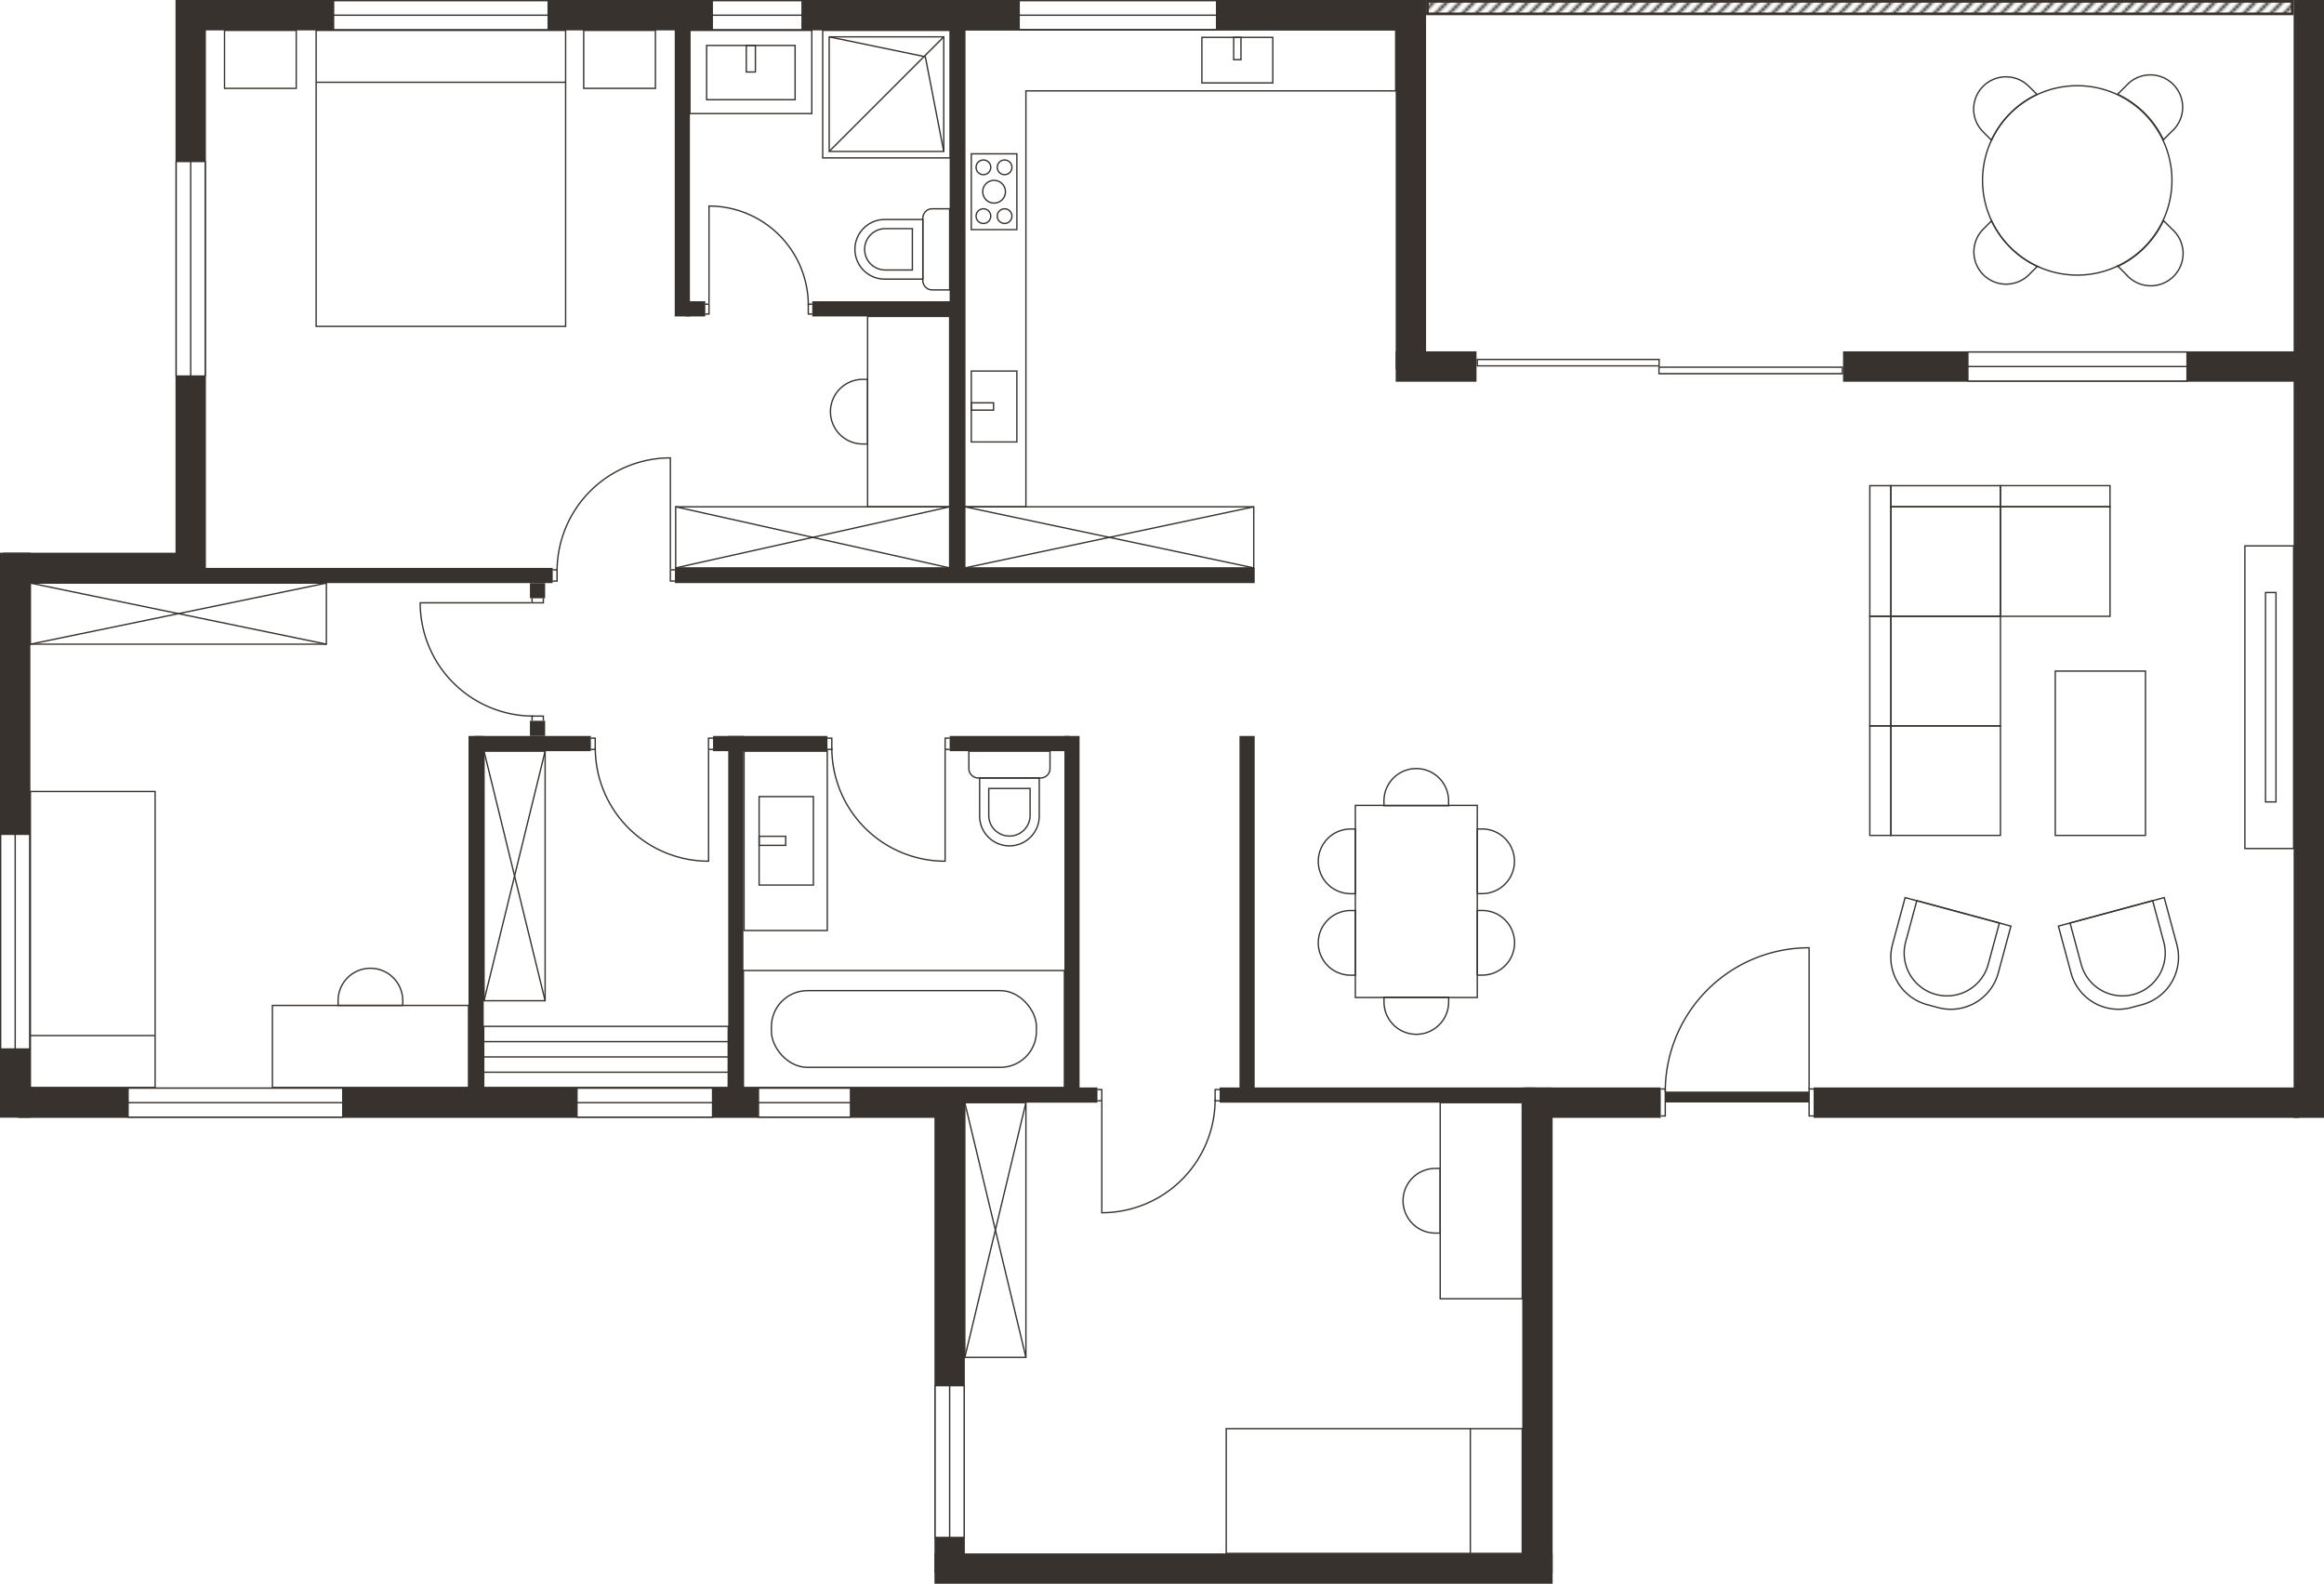 <svg xmlns="http://www.w3.org/2000/svg" xmlns:xlink="http://www.w3.org/1999/xlink" viewBox="0 0 862.8 588"><defs><pattern id="a84ef7db-dba8-4eaf-b7eb-bdf14a7f7be9" data-name="New Pattern Swatch 1" width="5" height="5" patternTransform="translate(-2)" patternUnits="userSpaceOnUse" viewBox="0 0 5 5"><rect width="5" height="5" style="fill:none"/><line x1="23.18" y1="1.82" x2="1.82" y2="23.18" style="fill:none;stroke:#37322e;stroke-miterlimit:10;stroke-width:0.5px"/><line x1="18.18" y1="1.82" x2="-3.18" y2="23.18" style="fill:none;stroke:#37322e;stroke-miterlimit:10;stroke-width:0.5px"/><line x1="13.18" y1="1.82" x2="-8.18" y2="23.18" style="fill:none;stroke:#37322e;stroke-miterlimit:10;stroke-width:0.5px"/><line x1="8.18" y1="1.82" x2="-13.18" y2="23.18" style="fill:none;stroke:#37322e;stroke-miterlimit:10;stroke-width:0.5px"/><line x1="3.18" y1="1.82" x2="-18.18" y2="23.18" style="fill:none;stroke:#37322e;stroke-miterlimit:10;stroke-width:0.5px"/><line x1="23.18" y1="-3.18" x2="1.82" y2="18.18" style="fill:none;stroke:#37322e;stroke-miterlimit:10;stroke-width:0.5px"/><line x1="18.18" y1="-3.18" x2="-3.18" y2="18.18" style="fill:none;stroke:#37322e;stroke-miterlimit:10;stroke-width:0.5px"/><line x1="13.18" y1="-3.18" x2="-8.18" y2="18.18" style="fill:none;stroke:#37322e;stroke-miterlimit:10;stroke-width:0.5px"/><line x1="8.18" y1="-3.18" x2="-13.18" y2="18.18" style="fill:none;stroke:#37322e;stroke-miterlimit:10;stroke-width:0.5px"/><line x1="3.18" y1="-3.18" x2="-18.18" y2="18.18" style="fill:none;stroke:#37322e;stroke-miterlimit:10;stroke-width:0.5px"/><line x1="23.18" y1="-8.18" x2="1.82" y2="13.18" style="fill:none;stroke:#37322e;stroke-miterlimit:10;stroke-width:0.5px"/><line x1="18.18" y1="-8.18" x2="-3.18" y2="13.18" style="fill:none;stroke:#37322e;stroke-miterlimit:10;stroke-width:0.5px"/><line x1="13.18" y1="-8.18" x2="-8.18" y2="13.18" style="fill:none;stroke:#37322e;stroke-miterlimit:10;stroke-width:0.5px"/><line x1="8.18" y1="-8.18" x2="-13.18" y2="13.18" style="fill:none;stroke:#37322e;stroke-miterlimit:10;stroke-width:0.5px"/><line x1="3.18" y1="-8.18" x2="-18.18" y2="13.18" style="fill:none;stroke:#37322e;stroke-miterlimit:10;stroke-width:0.5px"/><line x1="23.18" y1="-13.18" x2="1.82" y2="8.18" style="fill:none;stroke:#37322e;stroke-miterlimit:10;stroke-width:0.5px"/><line x1="18.18" y1="-13.18" x2="-3.18" y2="8.18" style="fill:none;stroke:#37322e;stroke-miterlimit:10;stroke-width:0.5px"/><line x1="13.18" y1="-13.18" x2="-8.18" y2="8.18" style="fill:none;stroke:#37322e;stroke-miterlimit:10;stroke-width:0.5px"/><line x1="8.18" y1="-13.18" x2="-13.18" y2="8.18" style="fill:none;stroke:#37322e;stroke-miterlimit:10;stroke-width:0.5px"/><line x1="3.18" y1="-13.18" x2="-18.18" y2="8.18" style="fill:none;stroke:#37322e;stroke-miterlimit:10;stroke-width:0.5px"/><line x1="23.18" y1="-18.18" x2="1.82" y2="3.18" style="fill:none;stroke:#37322e;stroke-miterlimit:10;stroke-width:0.5px"/><line x1="18.18" y1="-18.18" x2="-3.18" y2="3.18" style="fill:none;stroke:#37322e;stroke-miterlimit:10;stroke-width:0.5px"/><line x1="13.18" y1="-18.18" x2="-8.18" y2="3.18" style="fill:none;stroke:#37322e;stroke-miterlimit:10;stroke-width:0.5px"/><line x1="8.18" y1="-18.18" x2="-13.18" y2="3.18" style="fill:none;stroke:#37322e;stroke-miterlimit:10;stroke-width:0.5px"/><line x1="3.18" y1="-18.18" x2="-18.18" y2="3.18" style="fill:none;stroke:#37322e;stroke-miterlimit:10;stroke-width:0.5px"/></pattern></defs><g id="a3a9b67a-5c31-4e50-aaf5-dd5107761d5a" data-name="Layer 2"><g id="f470e350-804f-48c4-a2cc-3d62f6fd52c2" data-name="Layer 2"><rect x="649.65" y="201.87" width="415.02" height="11.28" transform="translate(1064.67 -649.65) rotate(90)" style="fill:#37322e"/><rect x="455.22" y="62.94" width="137.16" height="11.28" transform="translate(592.38 -455.22) rotate(90)" style="fill:#37322e"/><rect x="-37.44" y="102.6" width="216.48" height="11.28" transform="translate(179.04 37.44) rotate(90)" style="fill:#37322e"/><rect x="-99.24" y="304.44" width="209.76" height="11.28" transform="translate(315.72 304.44) rotate(90)" style="fill:#37322e"/><rect x="684.24" y="130.44" width="169.32" height="11.28" style="fill:#37322e"/><rect x="518.16" y="130.44" width="30" height="11.28" style="fill:#37322e"/><rect x="673.32" y="403.74" width="180.24" height="11.28" style="fill:#37322e"/><rect x="566.15" y="403.74" width="50.41" height="11.28" style="fill:#37322e"/><rect x="6.72" y="403.74" width="351.48" height="11.28" style="fill:#37322e"/><rect x="346.92" y="576.72" width="229.5" height="11.28" style="fill:#37322e"/><rect x="480.66" y="488.22" width="180.24" height="11.28" transform="translate(76.92 1064.64) rotate(-90)" style="fill:#37322e"/><rect x="263.27" y="489.05" width="178.59" height="11.28" transform="translate(-142.13 847.25) rotate(-90)" style="fill:#37322e"/><rect x="70.32" width="451.2" height="11.28" style="fill:#37322e"/><rect x="1.08" y="205.2" width="69.24" height="11.28" style="fill:#37322e"/><rect x="355.37" y="106.03" width="5.64" height="215.25" transform="translate(571.85 -144.53) rotate(90)" style="fill:#37322e"/><rect x="135.72" y="147" width="5.64" height="133.32" transform="translate(352.2 75.12) rotate(90)" style="fill:#37322e"/><rect x="324.94" y="88.46" width="5.64" height="52.41" transform="translate(442.42 -213.1) rotate(90)" style="fill:#37322e"/><rect x="371.94" y="253.86" width="5.64" height="44.4" transform="translate(650.82 -98.7) rotate(90)" style="fill:#37322e"/><rect x="283.14" y="254.82" width="5.64" height="42.48" transform="translate(562.02 -9.9) rotate(90)" style="fill:#37322e"/><rect x="194.87" y="254.39" width="5.64" height="43.35" transform="translate(473.75 78.37) rotate(90)" style="fill:#37322e"/><rect x="255.4" y="111.04" width="5.64" height="7.24" transform="translate(372.88 -143.56) rotate(90)" style="fill:#37322e"/><rect x="196.74" y="216.48" width="5.64" height="5.64" transform="translate(399.12 438.6) rotate(180)" style="fill:#37322e"/><rect x="196.74" y="267.6" width="5.64" height="5.64" transform="translate(399.12 540.84) rotate(180)" style="fill:#37322e"/><rect x="352.56" y="8.8" width="5.64" height="204.86" style="fill:#37322e"/><rect x="250.5" y="8.8" width="5.64" height="108.68" style="fill:#37322e"/><rect x="460.17" y="273.24" width="5.64" height="133.2" style="fill:#37322e"/><rect x="395.16" y="273.24" width="5.64" height="133.2" style="fill:#37322e"/><rect x="270.36" y="273.24" width="5.64" height="133.2" style="fill:#37322e"/><rect x="173.94" y="273.24" width="5.64" height="133.2" style="fill:#37322e"/><rect x="452.8" y="403.74" width="117.42" height="5.64" style="fill:#37322e"/><rect x="353.1" y="403.74" width="54.34" height="5.64" style="fill:#37322e"/><rect x="529.94" y="0.5" width="321.08" height="4.64" style="fill:url(#a84ef7db-dba8-4eaf-b7eb-bdf14a7f7be9)"/><path d="M850.52,1V4.64H530.44V1H850.52m1-1H529.44V5.64H851.52V0Z" style="fill:#37322e"/><rect x="618.24" y="405.26" width="53.4" height="4.05" transform="translate(1289.88 814.57) rotate(180)" style="fill:#37322e"/><polyline points="673.32 414.32 671.64 414.32 671.64 404.3 673.32 404.3" style="fill:none;stroke:#37322e;stroke-miterlimit:10;stroke-width:0.5px"/><polyline points="616.56 414.32 618.24 414.32 618.24 404.3 616.56 404.3" style="fill:none;stroke:#37322e;stroke-miterlimit:10;stroke-width:0.5px"/><path d="M618.24,405.26a53.39,53.39,0,0,1,53.4-53.39V404.3" style="fill:none;stroke:#37322e;stroke-miterlimit:10;stroke-width:0.5px"/><rect x="548.41" y="133.45" width="67.54" height="2.38" style="fill:#fff"/><path d="M615.7,133.7v1.88h-67V133.7h67m.5-.5h-68v2.88h68V133.2Z" style="fill:#37322e"/><rect x="615.9" y="136.33" width="68.09" height="2.38" style="fill:#fff"/><path d="M683.74,136.58v1.88H616.15v-1.88h67.59m.5-.5H615.65V139h68.59v-2.88Z" style="fill:#37322e"/><path d="M308.82,277.73a42.06,42.06,0,0,0,42.06,42V278.49" style="fill:none;stroke:#37322e;stroke-miterlimit:10;stroke-width:0.5px"/><polyline points="352.56 274.05 350.88 274.05 350.88 278.23 352.56 278.23" style="fill:none;stroke:#37322e;stroke-miterlimit:10;stroke-width:0.5px"/><polyline points="307.14 274.05 308.82 274.05 308.82 278.23 307.14 278.23" style="fill:none;stroke:#37322e;stroke-miterlimit:10;stroke-width:0.5px"/><path d="M221,277.73a42.06,42.06,0,0,0,42.06,42V278.49" style="fill:none;stroke:#37322e;stroke-miterlimit:10;stroke-width:0.5px"/><polyline points="264.72 274.05 263.04 274.05 263.04 278.23 264.72 278.23" style="fill:none;stroke:#37322e;stroke-miterlimit:10;stroke-width:0.5px"/><polyline points="219.3 274.05 220.98 274.05 220.98 278.23 219.3 278.23" style="fill:none;stroke:#37322e;stroke-miterlimit:10;stroke-width:0.5px"/><path d="M198,265.86a42.06,42.06,0,0,1-42-42.06h41.29" style="fill:none;stroke:#37322e;stroke-miterlimit:10;stroke-width:0.5px"/><polyline points="201.72 222.12 201.72 223.8 197.54 223.8 197.54 222.12" style="fill:none;stroke:#37322e;stroke-miterlimit:10;stroke-width:0.5px"/><polyline points="201.72 267.54 201.72 265.86 197.54 265.86 197.54 267.54" style="fill:none;stroke:#37322e;stroke-miterlimit:10;stroke-width:0.5px"/><path d="M206.82,212.05A42.06,42.06,0,0,1,248.88,170v41.3" style="fill:none;stroke:#37322e;stroke-miterlimit:10;stroke-width:0.5px"/><polyline points="250.56 215.73 248.88 215.73 248.88 211.55 250.56 211.55" style="fill:none;stroke:#37322e;stroke-miterlimit:10;stroke-width:0.5px"/><polyline points="205.14 215.73 206.82 215.73 206.82 211.55 205.14 211.55" style="fill:none;stroke:#37322e;stroke-miterlimit:10;stroke-width:0.5px"/><path d="M300.09,113.36A36.86,36.86,0,0,0,263.22,76.5v36.19" style="fill:none;stroke:#37322e;stroke-miterlimit:10;stroke-width:0.5px"/><polyline points="261.75 116.58 263.22 116.58 263.22 112.92 261.75 112.92" style="fill:none;stroke:#37322e;stroke-miterlimit:10;stroke-width:0.5px"/><polyline points="301.56 116.58 300.08 116.58 300.08 112.92 301.56 112.92" style="fill:none;stroke:#37322e;stroke-miterlimit:10;stroke-width:0.5px"/><path d="M451.12,408.19a42.06,42.06,0,0,1-42.06,42.05V409" style="fill:none;stroke:#37322e;stroke-miterlimit:10;stroke-width:0.5px"/><polyline points="407.38 404.51 409.06 404.51 409.06 408.69 407.38 408.69" style="fill:none;stroke:#37322e;stroke-miterlimit:10;stroke-width:0.5px"/><polyline points="452.8 404.51 451.12 404.51 451.12 408.69 452.8 408.69" style="fill:none;stroke:#37322e;stroke-miterlimit:10;stroke-width:0.5px"/><rect x="730.59" y="130.69" width="81.35" height="10.78" style="fill:#fff"/><path d="M811.69,130.94v10.28H730.84V130.94h80.85m.5-.5H730.34v11.28h81.85V130.44Z" style="fill:#37322e"/><line x1="812.19" y1="136.08" x2="730.34" y2="136.08" style="fill:#fff;stroke:#37322e;stroke-miterlimit:10;stroke-width:0.5px"/><rect x="378.37" y="0.25" width="73.3" height="10.78" style="fill:#fff"/><path d="M451.42.5V10.78h-72.8V.5h72.8m.5-.5h-73.8V11.28h73.8V0Z" style="fill:#37322e"/><line x1="451.92" y1="5.64" x2="378.12" y2="5.64" style="fill:#fff;stroke:#37322e;stroke-miterlimit:10;stroke-width:0.5px"/><rect x="123.85" y="0.25" width="79.66" height="10.78" style="fill:#fff"/><path d="M203.26.5V10.78H124.1V.5h79.16m.5-.5H123.6V11.28h80.16V0Z" style="fill:#37322e"/><line x1="203.76" y1="5.64" x2="123.6" y2="5.64" style="fill:#fff;stroke:#37322e;stroke-miterlimit:10;stroke-width:0.5px"/><rect x="65.41" y="59.95" width="10.78" height="79.66" style="fill:#fff"/><path d="M75.94,60.2v79.16H65.66V60.2H75.94m.5-.5H65.16v80.16H76.44V59.7Z" style="fill:#37322e"/><line x1="70.8" y1="59.7" x2="70.8" y2="139.86" style="fill:#fff;stroke:#37322e;stroke-miterlimit:10;stroke-width:0.5px"/><rect x="0.25" y="309.79" width="10.78" height="79.66" style="fill:#fff"/><path d="M10.78,310V389.2H.5V310H10.78m.5-.5H0V389.7H11.28V309.54Z" style="fill:#37322e"/><line x1="5.64" y1="309.54" x2="5.64" y2="389.7" style="fill:#fff;stroke:#37322e;stroke-miterlimit:10;stroke-width:0.5px"/><rect x="47.55" y="403.99" width="79.66" height="10.78" style="fill:#fff"/><path d="M127,404.24v10.28H47.8V404.24H127m.5-.5H47.3V415h80.16V403.74Z" style="fill:#37322e"/><line x1="47.3" y1="409.38" x2="127.46" y2="409.38" style="fill:#fff;stroke:#37322e;stroke-miterlimit:10;stroke-width:0.5px"/><rect x="214.21" y="403.99" width="50.33" height="10.78" style="fill:#fff"/><path d="M264.29,404.24v10.28H214.46V404.24h49.83m.5-.5H214V415h50.83V403.74Z" style="fill:#37322e"/><line x1="213.96" y1="409.38" x2="264.79" y2="409.38" style="fill:#fff;stroke:#37322e;stroke-miterlimit:10;stroke-width:0.5px"/><rect x="347.17" y="514.45" width="10.78" height="56.35" style="fill:#fff"/><path d="M357.7,514.7v55.86H347.42V514.7H357.7m.5-.5H346.92v56.86H358.2V514.2Z" style="fill:#37322e"/><line x1="352.56" y1="514.2" x2="352.56" y2="571.06" style="fill:#fff;stroke:#37322e;stroke-miterlimit:10;stroke-width:0.5px"/><rect x="281.59" y="403.99" width="34.16" height="10.78" style="fill:#fff"/><path d="M315.5,404.24v10.28H281.84V404.24H315.5m.5-.5H281.34V415H316V403.74Z" style="fill:#37322e"/><line x1="281.34" y1="409.38" x2="316" y2="409.38" style="fill:#fff;stroke:#37322e;stroke-miterlimit:10;stroke-width:0.5px"/><rect x="264.43" y="0.25" width="33.34" height="10.78" style="fill:#fff"/><path d="M297.52.5V10.78H264.68V.5h32.84M298,0H264.18V11.28H298V0Z" style="fill:#37322e"/><line x1="298.02" y1="5.64" x2="264.18" y2="5.64" style="fill:#fff;stroke:#37322e;stroke-miterlimit:10;stroke-width:0.5px"/><polygon points="380.88 188.16 380.88 33.74 518.16 33.74 518.16 11.06 380.88 11.06 380.88 11.06 358.2 11.06 358.2 188.16 380.88 188.16" style="fill:none;stroke:#37322e;stroke-miterlimit:10;stroke-width:0.5px"/><rect x="446.21" y="13.88" width="26.32" height="16.92" transform="translate(918.74 44.67) rotate(180)" style="fill:none;stroke:#37322e;stroke-miterlimit:10;stroke-width:0.5px"/><rect x="458.02" y="13.88" width="2.71" height="8.27" transform="translate(918.74 36.03) rotate(180)" style="fill:none;stroke:#37322e;stroke-miterlimit:10;stroke-width:0.5px"/><rect x="355.9" y="142.46" width="26.32" height="16.92" transform="translate(519.98 -218.14) rotate(90)" style="fill:none;stroke:#37322e;stroke-miterlimit:10;stroke-width:0.5px"/><rect x="363.38" y="146.78" width="2.71" height="8.27" transform="translate(515.65 -213.82) rotate(90)" style="fill:none;stroke:#37322e;stroke-miterlimit:10;stroke-width:0.5px"/><rect x="360.6" y="57.1" width="16.92" height="28.16" transform="translate(738.12 142.36) rotate(180)" style="fill:none;stroke:#37322e;stroke-miterlimit:10;stroke-width:0.5px"/><circle cx="372.96" cy="80.24" r="2.73" style="fill:none;stroke:#37322e;stroke-miterlimit:10;stroke-width:0.5px"/><circle cx="365.1" cy="80.24" r="2.73" style="fill:none;stroke:#37322e;stroke-miterlimit:10;stroke-width:0.5px"/><circle cx="369.06" cy="71.18" r="4.23" style="fill:none;stroke:#37322e;stroke-miterlimit:10;stroke-width:0.5px"/><circle cx="372.96" cy="62.12" r="2.73" style="fill:none;stroke:#37322e;stroke-miterlimit:10;stroke-width:0.5px"/><circle cx="365.1" cy="62.12" r="2.73" style="fill:none;stroke:#37322e;stroke-miterlimit:10;stroke-width:0.5px"/><rect x="503.19" y="299.02" width="45.27" height="71.32" transform="translate(1051.64 669.36) rotate(180)" style="fill:none;stroke:#37322e;stroke-miterlimit:10;stroke-width:0.5px"/><path d="M513.84,285.36h24a0,0,0,0,1,0,0v1.79a12,12,0,0,1-12,12h0a12,12,0,0,1-12-12v-1.79A0,0,0,0,1,513.84,285.36Z" transform="translate(1051.64 584.49) rotate(180)" style="fill:none;stroke:#37322e;stroke-miterlimit:10;stroke-width:0.5px"/><path d="M525.82,370.23h0a12,12,0,0,1,12,12V384a0,0,0,0,1,0,0h-24a0,0,0,0,1,0,0v-1.79A12,12,0,0,1,525.82,370.23Z" transform="translate(1051.64 754.23) rotate(180)" style="fill:none;stroke:#37322e;stroke-miterlimit:10;stroke-width:0.5px"/><path d="M543.36,312.91h24a0,0,0,0,1,0,0v1.79a12,12,0,0,1-12,12h0a12,12,0,0,1-12-12v-1.79a0,0,0,0,1,0,0Z" transform="translate(235.55 875.13) rotate(-90)" style="fill:none;stroke:#37322e;stroke-miterlimit:10;stroke-width:0.5px"/><path d="M543.36,343.17h24a0,0,0,0,1,0,0V345a12,12,0,0,1-12,12h0a12,12,0,0,1-12-12v-1.79A0,0,0,0,1,543.36,343.17Z" transform="translate(205.29 905.39) rotate(-90)" style="fill:none;stroke:#37322e;stroke-miterlimit:10;stroke-width:0.5px"/><path d="M496.3,312.91h0a12,12,0,0,1,12,12v1.79a0,0,0,0,1,0,0h-24a0,0,0,0,1,0,0v-1.79A12,12,0,0,1,496.3,312.91Z" transform="translate(176.51 816.09) rotate(-90)" style="fill:none;stroke:#37322e;stroke-miterlimit:10;stroke-width:0.5px"/><path d="M496.3,343.17h0a12,12,0,0,1,12,12v1.79a0,0,0,0,1,0,0h-24a0,0,0,0,1,0,0v-1.79A12,12,0,0,1,496.3,343.17Z" transform="translate(146.25 846.35) rotate(-90)" style="fill:none;stroke:#37322e;stroke-miterlimit:10;stroke-width:0.5px"/><rect x="400.49" y="145.87" width="22.68" height="107.26" transform="translate(611.33 -212.33) rotate(90)" style="fill:none;stroke:#37322e;stroke-miterlimit:10;stroke-width:0.5px"/><line x1="465.46" y1="210.84" x2="358.2" y2="188.16" style="fill:none;stroke:#37322e;stroke-miterlimit:10;stroke-width:0.5px"/><line x1="358.2" y1="210.84" x2="465.46" y2="188.16" style="fill:none;stroke:#37322e;stroke-miterlimit:10;stroke-width:0.5px"/><path d="M786.47,337.89h4.19a18.24,18.24,0,0,1,18.24,18.24v18a0,0,0,0,1,0,0H768.22a0,0,0,0,1,0,0v-18a18.24,18.24,0,0,1,18.24-18.24Z" transform="translate(1642.6 494.48) rotate(164.91)" style="fill:none;stroke:#37322e;stroke-miterlimit:10;stroke-width:0.5px"/><path d="M799.18,334.38l4.13,15.33A15.88,15.88,0,1,1,772.65,358l-4.13-15.33Z" style="fill:none;stroke:#37322e;stroke-miterlimit:10;stroke-width:0.5px"/><path d="M701.91,337.89h40.67a0,0,0,0,1,0,0v18a18.24,18.24,0,0,1-18.24,18.24h-4.19a18.24,18.24,0,0,1-18.24-18.24v-18A0,0,0,0,1,701.91,337.89Z" transform="translate(117.55 -175.72) rotate(15.09)" style="fill:none;stroke:#37322e;stroke-miterlimit:10;stroke-width:0.5px"/><path d="M711.63,334.38l-4.14,15.33A15.88,15.88,0,1,0,738.15,358l4.14-15.33Z" style="fill:none;stroke:#37322e;stroke-miterlimit:10;stroke-width:0.5px"/><rect x="702.01" y="269.49" width="40.67" height="40.67" transform="translate(1444.69 579.65) rotate(180)" style="fill:none;stroke:#37322e;stroke-miterlimit:10;stroke-width:0.5px"/><rect x="702.01" y="228.81" width="40.67" height="40.67" transform="translate(1444.69 498.3) rotate(180)" style="fill:none;stroke:#37322e;stroke-miterlimit:10;stroke-width:0.5px"/><rect x="702.01" y="188.14" width="40.67" height="40.67" transform="translate(1444.69 416.95) rotate(180)" style="fill:none;stroke:#37322e;stroke-miterlimit:10;stroke-width:0.5px"/><rect x="742.68" y="188.14" width="40.67" height="40.67" transform="translate(1526.04 416.95) rotate(180)" style="fill:none;stroke:#37322e;stroke-miterlimit:10;stroke-width:0.5px"/><rect x="694.18" y="269.49" width="7.83" height="40.67" transform="translate(1396.19 579.65) rotate(180)" style="fill:none;stroke:#37322e;stroke-miterlimit:10;stroke-width:0.5px"/><rect x="694.18" y="228.81" width="7.83" height="40.67" transform="translate(1396.19 498.3) rotate(180)" style="fill:none;stroke:#37322e;stroke-miterlimit:10;stroke-width:0.5px"/><rect x="694.18" y="180.31" width="7.83" height="48.5" transform="translate(1396.19 409.12) rotate(180)" style="fill:none;stroke:#37322e;stroke-miterlimit:10;stroke-width:0.5px"/><rect x="759.11" y="163.88" width="7.83" height="40.67" transform="translate(578.8 947.24) rotate(-90)" style="fill:none;stroke:#37322e;stroke-miterlimit:10;stroke-width:0.5px"/><rect x="718.43" y="163.88" width="7.83" height="40.67" transform="translate(538.12 906.57) rotate(-90)" style="fill:none;stroke:#37322e;stroke-miterlimit:10;stroke-width:0.5px"/><rect x="763.02" y="249.15" width="33.5" height="61.01" transform="translate(1559.54 559.31) rotate(180)" style="fill:none;stroke:#37322e;stroke-miterlimit:10;stroke-width:0.5px"/><rect x="833.43" y="202.68" width="18.09" height="112.35" transform="translate(1684.95 517.7) rotate(180)" style="fill:none;stroke:#37322e;stroke-miterlimit:10;stroke-width:0.5px"/><rect x="841.08" y="219.98" width="3.88" height="77.74" transform="translate(1686.05 517.7) rotate(180)" style="fill:none;stroke:#37322e;stroke-miterlimit:10;stroke-width:0.5px"/><path d="M786.16,35a35.32,35.32,0,0,1,17,16.91l3.09-3.09a12,12,0,1,0-16.94-16.93Z" style="fill:none;stroke:#37322e;stroke-miterlimit:10;stroke-width:0.5px"/><path d="M786.28,98.81l3.08,3.09A12,12,0,1,0,806.3,85l-3.11-3.12a35.32,35.32,0,0,1-16.91,17Z" style="fill:none;stroke:#37322e;stroke-miterlimit:10;stroke-width:0.5px"/><path d="M736.32,102a12,12,0,0,0,16.94,0l3.12-3.11a35.32,35.32,0,0,1-17-16.9l-3.08,3.08A12,12,0,0,0,736.32,102Z" style="fill:none;stroke:#37322e;stroke-miterlimit:10;stroke-width:0.5px"/><path d="M732.73,40.47a11.93,11.93,0,0,0,3.51,8.47l3.1,3.11a35.32,35.32,0,0,1,16.92-17L753.17,32a12,12,0,0,0-20.44,8.47Z" style="fill:none;stroke:#37322e;stroke-miterlimit:10;stroke-width:0.5px"/><path d="M739.4,82a35.16,35.16,0,1,0-.06-29.92A35.21,35.21,0,0,0,739.4,82Z" style="fill:none;stroke:#37322e;stroke-miterlimit:10;stroke-width:0.5px"/><polygon points="209.99 11.28 117.37 11.28 117.37 30.55 117.37 121.17 209.99 121.17 209.99 11.28" style="fill:none;stroke:#37322e;stroke-miterlimit:10;stroke-width:0.5px"/><line x1="117.37" y1="30.55" x2="209.99" y2="30.55" style="fill:none;stroke:#37322e;stroke-miterlimit:10;stroke-width:0.5px"/><rect x="83.35" y="11.28" width="26.63" height="21.53" style="fill:none;stroke:#37322e;stroke-miterlimit:10;stroke-width:0.5px"/><rect x="216.69" y="11.28" width="26.63" height="21.53" transform="translate(460.02 44.09) rotate(-180)" style="fill:none;stroke:#37322e;stroke-miterlimit:10;stroke-width:0.5px"/><rect x="290.37" y="148.65" width="22.68" height="101.71" transform="translate(501.21 -102.21) rotate(90)" style="fill:none;stroke:#37322e;stroke-miterlimit:10;stroke-width:0.5px"/><line x1="352.56" y1="210.84" x2="250.85" y2="188.16" style="fill:none;stroke:#37322e;stroke-miterlimit:10;stroke-width:0.5px"/><line x1="250.85" y1="210.84" x2="352.56" y2="188.16" style="fill:none;stroke:#37322e;stroke-miterlimit:10;stroke-width:0.5px"/><rect x="322.1" y="117.48" width="30.46" height="70.68" style="fill:none;stroke:#37322e;stroke-miterlimit:10;stroke-width:0.5px"/><path d="M303.24,145.94h24a0,0,0,0,1,0,0v1.79a12,12,0,0,1-12,12h0a12,12,0,0,1-12-12v-1.79a0,0,0,0,1,0,0Z" transform="translate(468.04 -162.4) rotate(90)" style="fill:none;stroke:#37322e;stroke-miterlimit:10;stroke-width:0.5px"/><polygon points="11.28 403.74 57.59 403.74 57.59 384.46 57.59 293.85 11.28 293.85 11.28 403.74" style="fill:none;stroke:#37322e;stroke-miterlimit:10;stroke-width:0.5px"/><line x1="57.59" y1="384.47" x2="11.28" y2="384.47" style="fill:none;stroke:#37322e;stroke-miterlimit:10;stroke-width:0.5px"/><polygon points="565.14 576.72 565.14 530.41 545.87 530.41 455.25 530.41 455.25 576.72 565.14 576.72" style="fill:none;stroke:#37322e;stroke-miterlimit:10;stroke-width:0.5px"/><line x1="545.87" y1="530.41" x2="545.87" y2="576.72" style="fill:none;stroke:#37322e;stroke-miterlimit:10;stroke-width:0.5px"/><rect x="54.88" y="172.88" width="22.68" height="109.89" transform="translate(-161.6 294.04) rotate(-90)" style="fill:none;stroke:#37322e;stroke-miterlimit:10;stroke-width:0.5px"/><line x1="11.28" y1="216.48" x2="121.17" y2="239.16" style="fill:none;stroke:#37322e;stroke-miterlimit:10;stroke-width:0.5px"/><line x1="121.17" y1="216.48" x2="11.28" y2="239.16" style="fill:none;stroke:#37322e;stroke-miterlimit:10;stroke-width:0.5px"/><rect x="358.2" y="409.38" width="22.68" height="94.56" transform="translate(739.08 913.32) rotate(180)" style="fill:none;stroke:#37322e;stroke-miterlimit:10;stroke-width:0.5px"/><line x1="358.2" y1="503.94" x2="380.88" y2="409.38" style="fill:none;stroke:#37322e;stroke-miterlimit:10;stroke-width:0.5px"/><line x1="358.2" y1="409.38" x2="380.88" y2="503.94" style="fill:none;stroke:#37322e;stroke-miterlimit:10;stroke-width:0.5px"/><rect x="122.31" y="352.11" width="30.46" height="72.8" transform="translate(526.05 250.97) rotate(90)" style="fill:none;stroke:#37322e;stroke-miterlimit:10;stroke-width:0.5px"/><path d="M125.56,359.52h24a0,0,0,0,1,0,0v1.79a12,12,0,0,1-12,12h0a12,12,0,0,1-12-12v-1.79A0,0,0,0,1,125.56,359.52Z" transform="translate(275.08 732.8) rotate(-180)" style="fill:none;stroke:#37322e;stroke-miterlimit:10;stroke-width:0.5px"/><rect x="534.68" y="409.38" width="30.46" height="72.8" style="fill:none;stroke:#37322e;stroke-miterlimit:10;stroke-width:0.5px"/><path d="M515.82,438.9h24a0,0,0,0,1,0,0v1.79a12,12,0,0,1-12,12h0a12,12,0,0,1-12-12V438.9A0,0,0,0,1,515.82,438.9Z" transform="translate(973.58 -82.02) rotate(90)" style="fill:none;stroke:#37322e;stroke-miterlimit:10;stroke-width:0.5px"/><rect x="179.7" y="278.88" width="22.68" height="92.66" transform="translate(382.08 650.42) rotate(180)" style="fill:none;stroke:#37322e;stroke-miterlimit:10;stroke-width:0.5px"/><line x1="179.7" y1="371.54" x2="202.38" y2="278.88" style="fill:none;stroke:#37322e;stroke-miterlimit:10;stroke-width:0.5px"/><line x1="179.7" y1="278.88" x2="202.38" y2="371.54" style="fill:none;stroke:#37322e;stroke-miterlimit:10;stroke-width:0.5px"/><rect x="213.63" y="347.01" width="22.68" height="90.78" transform="translate(617.37 167.43) rotate(90)" style="fill:none;stroke:#37322e;stroke-miterlimit:10;stroke-width:0.5px"/><line x1="179.58" y1="398.08" x2="270.36" y2="398.08" style="fill:none;stroke:#37322e;stroke-miterlimit:10;stroke-width:0.5px"/><line x1="179.58" y1="392.4" x2="270.36" y2="392.4" style="fill:none;stroke:#37322e;stroke-miterlimit:10;stroke-width:0.5px"/><line x1="179.58" y1="386.72" x2="270.36" y2="386.72" style="fill:none;stroke:#37322e;stroke-miterlimit:10;stroke-width:0.5px"/><rect x="276" y="360.32" width="119.16" height="43.42" style="fill:none;stroke:#37322e;stroke-miterlimit:10;stroke-width:0.5px"/><rect x="286.39" y="367.79" width="98.39" height="28.48" rx="13.38" style="fill:none;stroke:#37322e;stroke-miterlimit:10;stroke-width:0.5px"/><path d="M346.11,77.51h6.45a0,0,0,0,1,0,0v30.12a0,0,0,0,1,0,0h-6.45a3.51,3.51,0,0,1-3.51-3.51V81A3.51,3.51,0,0,1,346.11,77.51Z" style="fill:none;stroke:#37322e;stroke-miterlimit:10;stroke-width:0.5px"/><path d="M328.47,81.49H342.6a0,0,0,0,1,0,0v22.14a0,0,0,0,1,0,0H328.47A11.07,11.07,0,0,1,317.4,92.57v0A11.07,11.07,0,0,1,328.47,81.49Z" style="fill:none;stroke:#37322e;stroke-miterlimit:10;stroke-width:0.5px"/><path d="M328.72,84.89h10a0,0,0,0,1,0,0v15.35a0,0,0,0,1,0,0h-10A7.67,7.67,0,0,1,321,92.57v0A7.67,7.67,0,0,1,328.72,84.89Z" style="fill:none;stroke:#37322e;stroke-miterlimit:10;stroke-width:0.5px"/><path d="M373.29,268.8h6.45a0,0,0,0,1,0,0v30.12a0,0,0,0,1,0,0h-6.45a3.51,3.51,0,0,1-3.51-3.51V272.31A3.51,3.51,0,0,1,373.29,268.8Z" transform="translate(90.9 658.62) rotate(-90)" style="fill:none;stroke:#37322e;stroke-miterlimit:10;stroke-width:0.5px"/><path d="M373.23,290.37h14.13a0,0,0,0,1,0,0v22.14a0,0,0,0,1,0,0H373.23a11.07,11.07,0,0,1-11.07-11.07v0A11.07,11.07,0,0,1,373.23,290.37Z" transform="translate(73.32 676.2) rotate(-90)" style="fill:none;stroke:#37322e;stroke-miterlimit:10;stroke-width:0.5px"/><path d="M373.61,293.9h10a0,0,0,0,1,0,0v15.35a0,0,0,0,1,0,0h-10a7.67,7.67,0,0,1-7.67-7.67v0A7.67,7.67,0,0,1,373.61,293.9Z" transform="translate(73.18 676.34) rotate(-90)" style="fill:none;stroke:#37322e;stroke-miterlimit:10;stroke-width:0.5px"/><rect x="258.4" y="296.72" width="66.58" height="30.89" transform="translate(-20.48 603.86) rotate(-90)" style="fill:none;stroke:#37322e;stroke-miterlimit:10;stroke-width:0.5px"/><rect x="275.49" y="302.09" width="32.85" height="20.15" transform="translate(-20.26 604.08) rotate(-90)" style="fill:none;stroke:#37322e;stroke-miterlimit:10;stroke-width:0.5px"/><rect x="285.07" y="307.24" width="3.38" height="9.86" transform="translate(-25.41 598.93) rotate(-90)" style="fill:none;stroke:#37322e;stroke-miterlimit:10;stroke-width:0.5px"/><rect x="305.43" y="11.28" width="47.35" height="47.35" transform="translate(364.06 -294.15) rotate(90)" style="fill:none;stroke:#37322e;stroke-miterlimit:10;stroke-width:0.5px"/><rect x="307.83" y="13.68" width="42.54" height="42.54" transform="translate(364.06 -294.15) rotate(90)" style="fill:none;stroke:#37322e;stroke-miterlimit:10;stroke-width:0.5px"/><line x1="307.83" y1="56.22" x2="350.37" y2="13.68" style="fill:none;stroke:#37322e;stroke-miterlimit:10;stroke-width:0.5px"/><polyline points="307.83 13.69 343.54 21.07 350.37 56.22" style="fill:none;stroke:#37322e;stroke-miterlimit:10;stroke-width:0.5px"/><rect x="256.14" y="11.28" width="45.25" height="30.89" style="fill:none;stroke:#37322e;stroke-miterlimit:10;stroke-width:0.5px"/><rect x="262.34" y="16.87" width="32.85" height="20.15" style="fill:none;stroke:#37322e;stroke-miterlimit:10;stroke-width:0.5px"/><rect x="277.07" y="16.87" width="3.38" height="9.86" style="fill:none;stroke:#37322e;stroke-miterlimit:10;stroke-width:0.5px"/></g></g></svg>